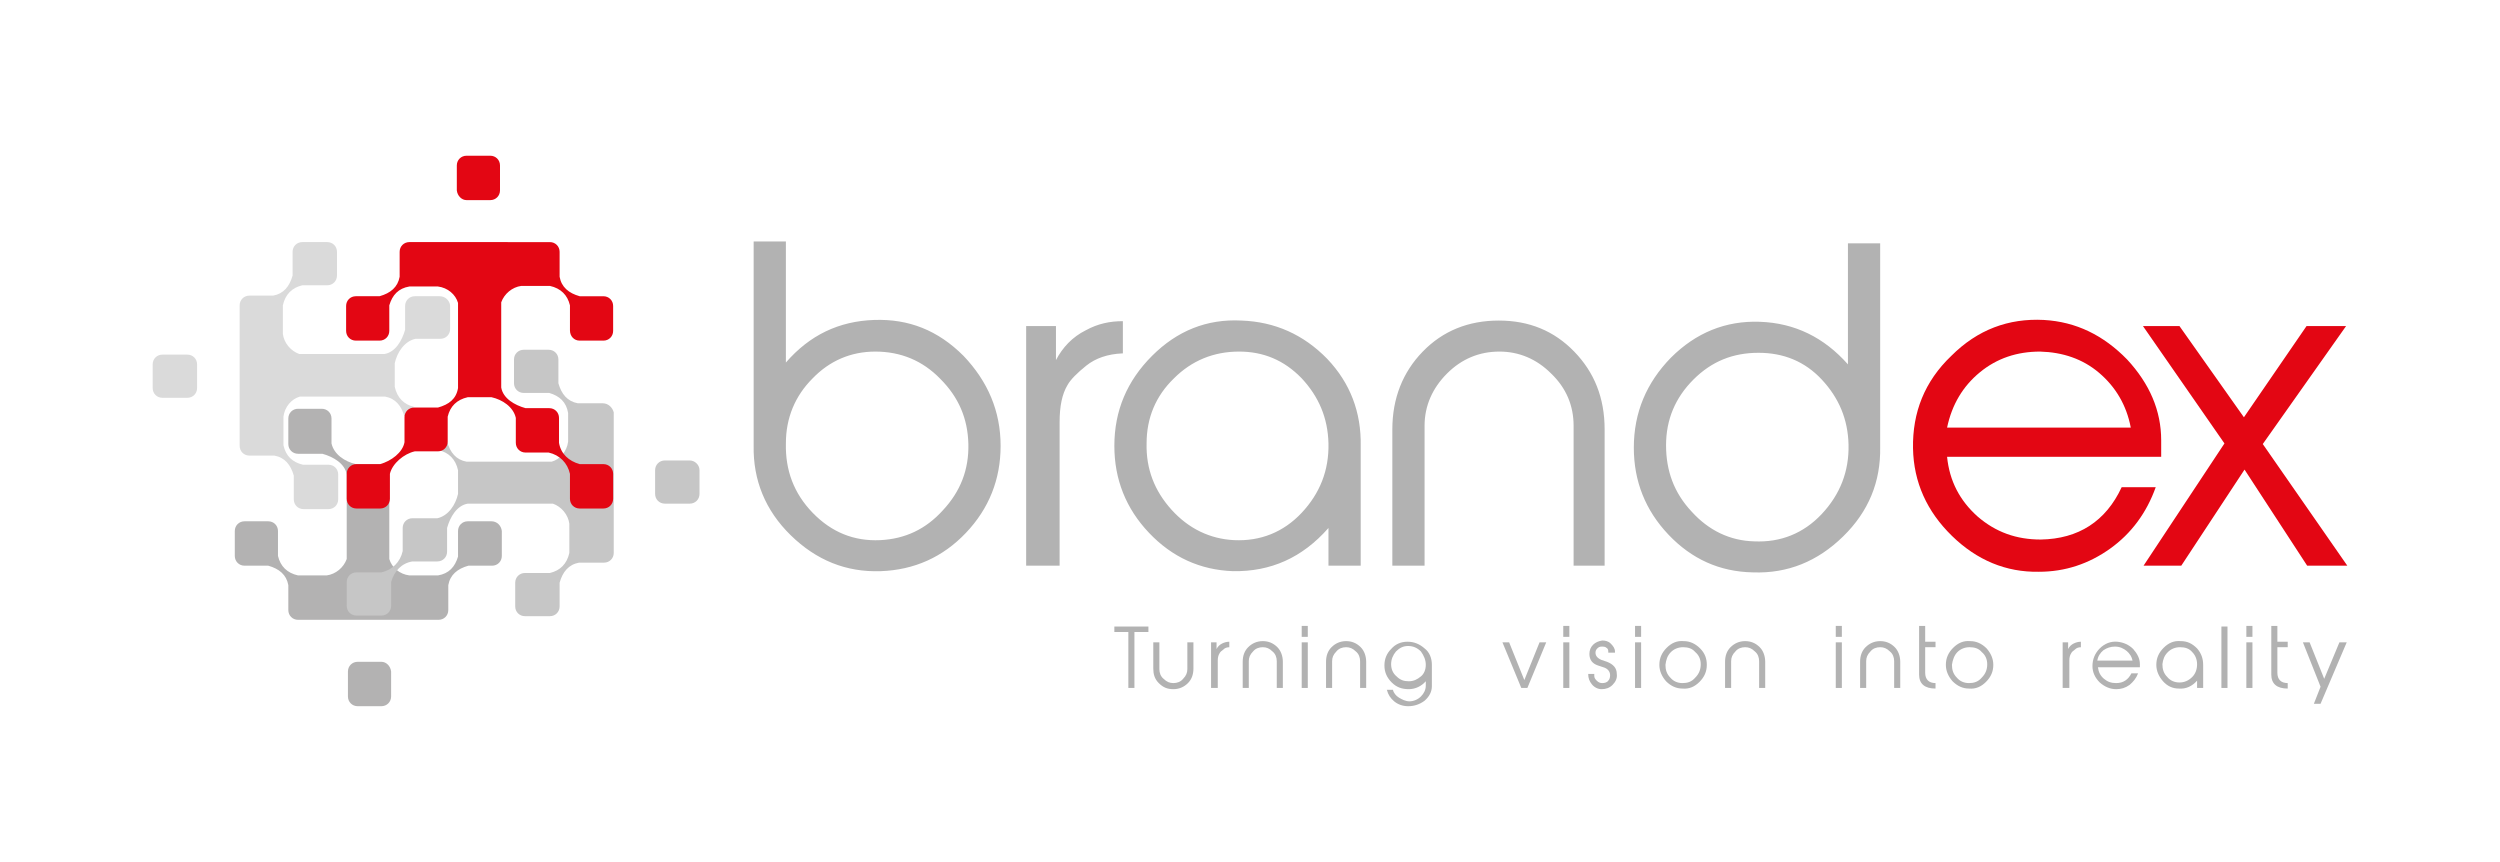 <?xml version="1.0" encoding="UTF-8"?> <!-- Generator: Adobe Illustrator 23.0.3, SVG Export Plug-In . SVG Version: 6.00 Build 0) --> <svg xmlns="http://www.w3.org/2000/svg" xmlns:xlink="http://www.w3.org/1999/xlink" id="Layer_1" x="0px" y="0px" viewBox="0 0 411 141.7" style="enable-background:new 0 0 411 141.7;" xml:space="preserve"> <style type="text/css"> .st0{fill-rule:evenodd;clip-rule:evenodd;fill:#DADADA;} .st1{fill-rule:evenodd;clip-rule:evenodd;fill:#B2B2B2;} .st2{fill-rule:evenodd;clip-rule:evenodd;fill:#C6C6C6;} .st3{fill-rule:evenodd;clip-rule:evenodd;fill:#E30613;} .st4{fill:#B2B2B2;} .st5{fill:#E30613;} .st6{fill-rule:evenodd;clip-rule:evenodd;fill:#B3B2B2;} .st7{fill:#C6C6C6;} </style> <g> <g> <path class="st0" d="M30.8,58.3h-4.1c-0.9,0-1.6,0.7-1.6,1.6v3.9c0,0.9,0.7,1.6,1.6,1.6h4.1c0.9,0,1.6-0.7,1.6-1.6v-3.9 C32.4,59,31.7,58.3,30.8,58.3z"></path> <path class="st0" d="M72.3,48.7h-4.1c-0.9,0-1.6,0.7-1.6,1.6v3.9c-0.5,1.8-1.6,3.7-3.4,4h-2.5h-1.6h-9.9c-1.4-0.5-2.5-1.8-2.7-3.3 v-0.8v-2.4v-1.5c0.4-1.8,1.5-2.9,3.2-3.3h4.1c0.9,0,1.6-0.7,1.6-1.6v-3.9c0-0.9-0.7-1.6-1.6-1.6h-4.1c-0.9,0-1.6,0.7-1.6,1.6v3.9 c-0.5,1.8-1.5,3-3.2,3.3H41c-0.9,0-1.6,0.7-1.6,1.6v1.5v2.4v15.2v2v2c0,0.9,0.7,1.6,1.6,1.6h4.1c1.7,0.3,2.7,1.5,3.2,3.3v3.9 c0,0.9,0.7,1.6,1.6,1.6h4.1c0.9,0,1.6-0.7,1.6-1.6V78c0-0.9-0.7-1.6-1.6-1.6h-4.1c0,0-0.1,0-0.1,0C48.1,76,47,75,46.6,73.2v-2v-2 v-0.7c0.2-1.6,1.3-2.9,2.7-3.3h9.9h1.6h2.5c1.7,0.3,2.7,1.5,3.2,3.3l1.6-1.6c-1.7-0.4-2.8-1.5-3.2-3.3v-3.9c0.4-1.8,1.6-3.6,3.4-4 h4.1c0.9,0,1.6-0.7,1.6-1.6v-3.9C73.9,49.4,73.2,48.7,72.3,48.7z"></path> </g> <g> <path class="st6" d="M62.7,108.8h-3.9c-0.9,0-1.6,0.7-1.6,1.6v4.1c0,0.9,0.7,1.6,1.6,1.6h3.9c0.9,0,1.6-0.7,1.6-1.6v-4.1 C64.2,109.5,63.5,108.8,62.7,108.8z"></path> <path class="st6" d="M80.8,85.7h-3.9c-0.9,0-1.6,0.7-1.6,1.6v4.1c0,0,0,0.1,0,0.1c-0.5,1.7-1.5,2.8-3.3,3.1h-2h-2h-0.7 c-1.6-0.2-2.9-1.3-3.3-2.7V82v-1.6v-2.5c0-0.9-0.7-1.6-1.6-1.6h-3.9c-1.8-0.4-3.6-1.6-4-3.4v-4.1c0-0.9-0.7-1.6-1.6-1.6h-3.9 c-0.9,0-1.6,0.7-1.6,1.6V73c0,0.9,0.7,1.6,1.6,1.6H53c1.8,0.5,3.7,1.6,4,3.4v2.5V82v9.9c-0.5,1.4-1.8,2.5-3.3,2.7h-0.8h-2.4H49 c-1.8-0.4-2.9-1.5-3.3-3.2v-4.1c0-0.9-0.7-1.6-1.6-1.6h-3.9c-0.9,0-1.6,0.7-1.6,1.6v4.1c0,0.9,0.7,1.6,1.6,1.6h3.9 c1.8,0.5,3,1.5,3.3,3.2v4.1c0,0.9,0.7,1.6,1.6,1.6h1.5h2.4h15.2h2h2c0.9,0,1.6-0.7,1.6-1.6v-4.1c0.3-1.7,1.5-2.7,3.3-3.2h3.9 c0.9,0,1.6-0.7,1.6-1.6v-4.1C82.4,86.4,81.7,85.7,80.8,85.7z"></path> </g> <g> <path class="st2" d="M113.4,75.7h-4.1c-0.9,0-1.6,0.7-1.6,1.6v3.9c0,0.9,0.7,1.6,1.6,1.6h4.1c0.9,0,1.6-0.7,1.6-1.6v-3.9 C115,76.4,114.2,75.7,113.4,75.7z"></path> <path class="st2" d="M99.1,66.3h-4.1c-1.7-0.3-2.7-1.5-3.2-3.3v-3.9c0-0.9-0.7-1.6-1.6-1.6h-4.1c-0.9,0-1.6,0.7-1.6,1.6V63 c0,0.9,0.7,1.6,1.6,1.6h4.1c0,0,0.1,0,0.1,0c1.7,0.5,2.8,1.5,3.1,3.3v2v2v0.7c-0.2,1.6-1.3,2.9-2.7,3.3h-9.9h-1.6h-2.5 c-1.7-0.3-2.7-1.5-3.2-3.3L72.1,74c1.7,0.4,2.8,1.5,3.2,3.3v3.9c-0.4,1.8-1.6,3.6-3.4,4h-4.1c-0.9,0-1.6,0.7-1.6,1.6v3.8 c-0.4,1.8-1.7,3.1-3.5,3.5h-4.1c-0.9,0-1.6,0.7-1.6,1.6v3.9c0,0.9,0.7,1.6,1.6,1.6h4.1c0.9,0,1.6-0.7,1.6-1.6v-3.9 c0.5-1.8,1.7-3.1,3.5-3.4h4.1c0.9,0,1.6-0.7,1.6-1.6v-3.9c0.5-1.8,1.6-3.7,3.4-4h2.5h1.6h9.9c1.4,0.5,2.5,1.8,2.7,3.3V87v2.4v1.5 c-0.4,1.8-1.5,2.9-3.2,3.3h-4.1c-0.9,0-1.6,0.7-1.6,1.6v3.9c0,0.9,0.7,1.6,1.6,1.6h4.1c0.9,0,1.6-0.7,1.6-1.6v-3.9 c0.5-1.8,1.5-3,3.2-3.3h4.1c0.9,0,1.6-0.7,1.6-1.6v-1.5V87V71.8v-2v-2C100.7,67,100,66.3,99.1,66.3z"></path> </g> <g> <path class="st3" d="M76.7,32.9h3.9c0.9,0,1.6-0.7,1.6-1.6v-4.1c0-0.9-0.7-1.6-1.6-1.6h-3.9c-0.9,0-1.6,0.7-1.6,1.6v4.1 C75.2,32.2,75.9,32.9,76.7,32.9z"></path> <path class="st3" d="M95.3,56h3.9c0.9,0,1.6-0.7,1.6-1.6v-4.1c0-0.9-0.7-1.6-1.6-1.6h-3.9c-1.8-0.5-3-1.5-3.3-3.2v-4.1 c0-0.9-0.7-1.6-1.6-1.6h-1.5h-2.4H71.3h-2h-2c-0.9,0-1.6,0.7-1.6,1.6v4.1c-0.3,1.7-1.5,2.7-3.3,3.2h-3.9c-0.9,0-1.6,0.7-1.6,1.6 v4.1c0,0.9,0.7,1.6,1.6,1.6h3.9c0.9,0,1.6-0.7,1.6-1.6v-4.1c0,0,0-0.1,0-0.1c0.5-1.7,1.5-2.8,3.3-3.1h2h2H72 c1.6,0.2,2.9,1.3,3.3,2.7v9.9v1.6v2.5C75,65.6,73.8,66.5,72,67h-3.9c-0.9,0-1.6,0.7-1.6,1.6v4.1c0,0,0,0,0,0 c-0.3,1.7-2.2,3.1-4,3.6h-3.9c-0.9,0-1.6,0.7-1.6,1.6V82c0,0.9,0.7,1.6,1.6,1.6h3.9c0.9,0,1.6-0.7,1.6-1.6v-4.1 c0.4-1.7,2.3-3.3,4.1-3.7H72c0.9,0,1.6-0.7,1.6-1.6v-4.1c0.4-1.7,1.5-2.8,3.3-3.2h3.9c1.8,0.4,3.6,1.6,4,3.4v4.1 c0,0.9,0.7,1.6,1.6,1.6h3.8c1.8,0.4,3.1,1.7,3.5,3.5V82c0,0.9,0.7,1.6,1.6,1.6h3.9c0.9,0,1.6-0.7,1.6-1.6v-4.1 c0-0.9-0.7-1.6-1.6-1.6h-3.9c-1.8-0.5-3.1-1.7-3.4-3.5v-4.1c0-0.9-0.7-1.6-1.6-1.6h-3.9c-1.8-0.5-3.7-1.6-4-3.4v-2.5v-1.6v-9.9 c0.5-1.4,1.8-2.5,3.3-2.7h0.8h2.4h1.5c1.8,0.4,2.9,1.5,3.3,3.2v4.1C93.7,55.3,94.4,56,95.3,56z"></path> </g> <path class="st4" d="M303.9,73.1c-0.1-4.2-1.6-7.7-4.4-10.7c-2.8-3-6.3-4.4-10.4-4.4c-4.2,0-7.7,1.4-10.7,4.4 c-3,3-4.5,6.6-4.5,10.8c0,4.2,1.3,7.8,4.2,10.9c2.8,3.1,6.3,4.8,10.3,4.9c4.3,0.2,8.1-1.3,11.1-4.5C302.5,81.3,304,77.5,303.9,73.1 M309.1,73.5c0.1,5.7-1.9,10.6-6.1,14.7c-4.2,4.1-9.1,6.1-14.8,5.9c-5.5-0.1-10.1-2.2-13.9-6.2c-3.8-4-5.7-8.8-5.7-14.3 c0-5.8,2.1-10.7,6.1-14.8c4.1-4.1,9-6.1,14.6-5.9c5.8,0.2,10.6,2.6,14.5,7V40h5.3V73.5z M264,93h-5.3V70c0-3.3-1.2-6.2-3.7-8.6 c-2.4-2.4-5.3-3.6-8.5-3.6c-3.3,0-6.2,1.2-8.6,3.6c-2.4,2.4-3.7,5.3-3.7,8.6v23h-5.3V70.6c0-5.1,1.7-9.4,5-12.8 c3.3-3.4,7.5-5.1,12.5-5.1c5,0,9.1,1.7,12.4,5.1c3.3,3.4,5,7.6,5,12.8V93z M218.4,72.9c-0.1-4.2-1.6-7.7-4.4-10.7 c-2.9-3-6.3-4.4-10.3-4.4c-4.2,0-7.8,1.5-10.7,4.4c-3,2.9-4.5,6.5-4.5,10.7c-0.1,4.2,1.3,7.8,4.1,10.9c2.8,3.1,6.3,4.8,10.3,5 c4.3,0.2,8.1-1.3,11.1-4.5C217,81.1,218.5,77.3,218.4,72.9z M223.7,73.3v0.3V93h-5.3v-6.2c-4.3,4.9-9.5,7.2-15.7,7.1 c-5.4-0.2-10-2.3-13.8-6.3c-3.8-4-5.7-8.8-5.7-14.3c0-5.8,2.1-10.7,6.2-14.8c4.1-4.1,9-6.1,14.7-5.8c5.5,0.2,10.2,2.3,14.1,6.3 C222,63,223.8,67.8,223.7,73.3z M184.5,58.1c-2.4,0.1-4.4,0.8-5.9,2c-1.5,1.2-2.6,2.3-3.1,3.2c-0.9,1.5-1.3,3.5-1.3,6.1V93h-5.5 V53.6h4.9v5.6c1.1-2.1,2.7-3.8,4.9-4.9c2-1.1,4-1.5,6.1-1.5V58.1z M159.2,73c-0.1-4.2-1.6-7.7-4.6-10.7c-2.9-3-6.5-4.5-10.7-4.5 c-4,0-7.5,1.5-10.3,4.4c-2.9,2.9-4.4,6.5-4.4,10.7c-0.1,4.4,1.3,8.2,4.4,11.4c3.1,3.2,6.8,4.7,11.1,4.5c4.1-0.2,7.5-1.8,10.3-4.9 C157.9,80.8,159.3,77.2,159.2,73z M164.5,73.3c0,5.5-1.9,10.3-5.7,14.3c-3.8,4-8.5,6.1-14,6.3c-5.7,0.2-10.6-1.8-14.8-5.9 c-4.2-4.1-6.2-9.1-6.1-14.7V73V39.7h5.3v19.9c3.9-4.5,8.7-6.8,14.5-7c5.7-0.2,10.5,1.7,14.7,5.9C162.4,62.7,164.5,67.6,164.5,73.3z "></path> <path class="st5" d="M385.9,93h-6.6l-10.3-15.8L358.6,93h-6.2l13.3-20.1l-13.4-19.3h6l10.6,15l10.3-15h6.5L372,73L385.9,93z M350.3,70.3c-0.7-3.7-2.5-6.7-5.2-9c-2.7-2.3-6-3.4-9.7-3.5c-3.8,0-7.1,1.1-9.9,3.4c-2.8,2.3-4.6,5.3-5.4,9.1H350.3z M355.5,75.1 h-35.4c0.4,4,2.1,7.2,5,9.8c3,2.6,6.4,3.8,10.4,3.8c6.2-0.1,10.7-3,13.3-8.6h5.6c-1.5,4.2-4,7.6-7.5,10.1 c-3.5,2.5-7.4,3.8-11.7,3.8c-5.4,0.1-10.2-1.9-14.3-5.9c-4.1-4-6.3-8.8-6.4-14.4c-0.1-5.9,1.9-11,6.3-15.2 c4.3-4.3,9.4-6.2,15.2-5.9c5.3,0.3,9.8,2.5,13.7,6.5c3.7,4,5.6,8.4,5.6,13.3V75.1z"></path> <g> <path class="st4" d="M188.8,103.9h-2.3v9.2h-1v-9.2h-2.3V103h5.6V103.9z"></path> <path class="st4" d="M196.2,109.9c0,1-0.3,1.8-0.9,2.4c-0.6,0.6-1.4,1-2.4,1c-1,0-1.7-0.3-2.4-1s-0.9-1.5-0.9-2.4v-4.3h1v4.4 c0,0.6,0.2,1.2,0.7,1.6c0.5,0.5,1,0.7,1.6,0.7c0.6,0,1.2-0.2,1.6-0.7c0.5-0.5,0.7-1,0.7-1.6v-4.4h1V109.9z"></path> <path class="st4" d="M202.2,106.4c-0.5,0-0.8,0.1-1.1,0.4c-0.3,0.2-0.5,0.4-0.6,0.6c-0.2,0.3-0.3,0.7-0.3,1.2v4.5h-1.1v-7.5h0.9 v1.1c0.2-0.4,0.5-0.7,0.9-0.9c0.4-0.2,0.8-0.3,1.2-0.3V106.4z"></path> <path class="st4" d="M210.9,113.1h-1v-4.4c0-0.6-0.2-1.2-0.7-1.6c-0.5-0.5-1-0.7-1.6-0.7c-0.6,0-1.2,0.2-1.6,0.7 c-0.5,0.5-0.7,1-0.7,1.6v4.4h-1v-4.3c0-1,0.3-1.8,0.9-2.4c0.6-0.6,1.4-1,2.4-1c0.9,0,1.7,0.3,2.4,1c0.6,0.6,0.9,1.5,0.9,2.4V113.1 z"></path> <path class="st4" d="M215,104.7h-1v-1.8h1V104.7z M215,113.1h-1v-7.5h1V113.1z"></path> <path class="st4" d="M224.6,113.1h-1v-4.4c0-0.6-0.2-1.2-0.7-1.6c-0.5-0.5-1-0.7-1.6-0.7c-0.6,0-1.2,0.2-1.6,0.7 c-0.5,0.5-0.7,1-0.7,1.6v4.4h-1v-4.3c0-1,0.3-1.8,0.9-2.4c0.6-0.6,1.4-1,2.4-1c0.9,0,1.7,0.3,2.4,1c0.6,0.6,0.9,1.5,0.9,2.4V113.1 z"></path> <path class="st4" d="M235.4,109.3v3.5c0,0.9-0.4,1.7-1.2,2.4c-0.8,0.6-1.7,0.9-2.7,0.9c-0.9,0-1.7-0.3-2.3-0.8 c-0.6-0.5-1-1.1-1.2-1.9h1c0.1,0.5,0.5,1,1,1.3s1.1,0.6,1.7,0.6c0.7,0,1.4-0.3,1.9-0.8c0.5-0.5,0.8-1.1,0.8-1.8v-0.7 c-0.7,0.8-1.7,1.3-2.8,1.3c-1.1,0-2-0.3-2.8-1.1s-1.2-1.7-1.2-2.8c0-1.1,0.4-2,1.1-2.7c0.7-0.8,1.6-1.2,2.7-1.2 c1.1,0,2,0.4,2.8,1.1C235,107.2,235.4,108.2,235.4,109.3z M234.4,109.3c0-0.8-0.3-1.5-0.8-2.2c-0.6-0.6-1.3-0.9-2.1-0.9 c-0.8,0-1.4,0.3-2,0.9c-0.5,0.6-0.8,1.3-0.8,2.1c0,0.8,0.3,1.5,0.9,2c0.6,0.6,1.2,0.8,2,0.8c0.8,0,1.4-0.3,2-0.8 C234.1,110.8,234.4,110.1,234.4,109.3z"></path> <path class="st4" d="M254.2,105.6l-3.1,7.5h-1l-3.1-7.5h1.1l2.5,6.2l2.5-6.2H254.2z"></path> <path class="st4" d="M258,104.7h-1v-1.8h1V104.7z M258,113.1h-1v-7.5h1V113.1z"></path> <path class="st4" d="M265.8,110.8c0.1,0.7-0.2,1.3-0.7,1.8c-0.5,0.5-1.1,0.7-1.8,0.7c-0.6,0-1.2-0.3-1.6-0.8 c-0.4-0.5-0.6-1-0.6-1.7h1v0.3c0,0.3,0.1,0.5,0.4,0.8c0.3,0.3,0.6,0.4,0.9,0.4c0.4,0,0.8-0.1,1-0.4c0.2-0.2,0.3-0.5,0.3-0.9 c0-0.6-0.4-1.1-1.1-1.3l-0.9-0.3c-0.9-0.3-1.4-0.9-1.4-1.9c0-0.6,0.2-1.1,0.6-1.5c0.4-0.4,0.9-0.6,1.5-0.7c0.5,0,1,0.1,1.4,0.5 c0.4,0.4,0.7,0.8,0.7,1.3v0.2h-1.1v-0.2c0-0.3-0.1-0.5-0.3-0.6c-0.2-0.2-0.5-0.2-0.8-0.2c-0.3,0-0.5,0.1-0.7,0.3 c-0.2,0.2-0.3,0.4-0.3,0.7c0,0.5,0.3,0.9,1,1.2l0.9,0.3C265.2,109.2,265.8,109.8,265.8,110.8z"></path> <path class="st4" d="M269.8,104.7h-1v-1.8h1V104.7z M269.8,113.1h-1v-7.5h1V113.1z"></path> <path class="st4" d="M280.6,109.3c0,1.1-0.4,2-1.2,2.8c-0.8,0.8-1.7,1.2-2.8,1.1c-1,0-1.9-0.4-2.7-1.2c-0.7-0.8-1.1-1.7-1.1-2.7 c0-1.1,0.4-2,1.2-2.8c0.8-0.8,1.7-1.2,2.8-1.1c1,0,1.9,0.4,2.7,1.2S280.6,108.3,280.6,109.3z M279.6,109.2c0-0.8-0.3-1.5-0.9-2 c-0.5-0.6-1.2-0.8-2-0.8c-0.8,0-1.5,0.3-2,0.8c-0.6,0.6-0.8,1.3-0.9,2.1c0,0.8,0.2,1.5,0.8,2.1c0.5,0.6,1.2,0.9,2,0.9 c0.8,0,1.5-0.2,2.1-0.9C279.3,110.8,279.6,110.1,279.6,109.2z"></path> <path class="st4" d="M290.2,113.1h-1v-4.4c0-0.6-0.2-1.2-0.7-1.6c-0.5-0.5-1-0.7-1.6-0.7c-0.6,0-1.2,0.2-1.6,0.7 c-0.5,0.5-0.7,1-0.7,1.6v4.4h-1v-4.3c0-1,0.3-1.8,0.9-2.4c0.6-0.6,1.4-1,2.4-1c0.9,0,1.7,0.3,2.4,1c0.6,0.6,0.9,1.5,0.9,2.4V113.1 z"></path> <path class="st4" d="M302.8,104.7h-1v-1.8h1V104.7z M302.8,113.1h-1v-7.5h1V113.1z"></path> <path class="st4" d="M312.4,113.1h-1v-4.4c0-0.6-0.2-1.2-0.7-1.6c-0.5-0.5-1-0.7-1.6-0.7c-0.6,0-1.2,0.2-1.6,0.7 c-0.5,0.5-0.7,1-0.7,1.6v4.4h-1v-4.3c0-1,0.3-1.8,0.9-2.4c0.6-0.6,1.4-1,2.4-1c0.9,0,1.7,0.3,2.4,1c0.6,0.6,0.9,1.5,0.9,2.4V113.1 z"></path> <path class="st4" d="M318.2,113.2c-1.8,0-2.7-0.8-2.7-2.3v-8h1v2.6h1.7v0.9h-1.7v4.2c0,1.1,0.6,1.7,1.7,1.7V113.2z"></path> <path class="st4" d="M327.7,109.3c0,1.1-0.4,2-1.2,2.8c-0.8,0.8-1.7,1.2-2.8,1.1c-1,0-1.9-0.4-2.7-1.2c-0.7-0.8-1.1-1.7-1.1-2.7 c0-1.1,0.4-2,1.2-2.8c0.8-0.8,1.7-1.2,2.8-1.1c1,0,1.9,0.4,2.7,1.2C327.3,107.4,327.7,108.3,327.7,109.3z M326.7,109.2 c0-0.8-0.3-1.5-0.9-2c-0.5-0.6-1.2-0.8-2-0.8c-0.8,0-1.5,0.3-2,0.8s-0.8,1.3-0.9,2.1c0,0.8,0.2,1.5,0.8,2.1c0.5,0.6,1.2,0.9,2,0.9 c0.8,0,1.5-0.2,2.1-0.9C326.4,110.8,326.7,110.1,326.7,109.2z"></path> <path class="st4" d="M342.2,106.4c-0.5,0-0.8,0.1-1.1,0.4c-0.3,0.2-0.5,0.4-0.6,0.6c-0.2,0.3-0.3,0.7-0.3,1.2v4.5h-1.1v-7.5h0.9 v1.1c0.2-0.4,0.5-0.7,0.9-0.9c0.4-0.2,0.8-0.3,1.2-0.3V106.4z"></path> <path class="st4" d="M351.6,109.7h-6.7c0.1,0.8,0.4,1.4,1,1.9c0.6,0.5,1.2,0.7,2,0.7c1.2,0,2-0.6,2.5-1.6h1.1 c-0.3,0.8-0.8,1.4-1.4,1.9c-0.7,0.5-1.4,0.7-2.2,0.7c-1,0-1.9-0.4-2.7-1.1c-0.8-0.8-1.2-1.7-1.2-2.7c0-1.1,0.4-2.1,1.2-2.9 c0.8-0.8,1.8-1.2,2.9-1.1c1,0.1,1.9,0.5,2.6,1.2c0.7,0.8,1.1,1.6,1.1,2.5V109.7z M350.6,108.7c-0.1-0.7-0.5-1.3-1-1.7 c-0.5-0.4-1.1-0.7-1.9-0.7c-0.7,0-1.3,0.2-1.9,0.6c-0.5,0.4-0.9,1-1,1.7H350.6z"></path> <path class="st4" d="M362.2,109.3L362.2,109.3v3.8h-1v-1.2c-0.8,0.9-1.8,1.4-3,1.3c-1,0-1.9-0.4-2.6-1.2c-0.7-0.8-1.1-1.7-1.1-2.7 c0-1.1,0.4-2,1.2-2.8c0.8-0.8,1.7-1.2,2.8-1.1c1.1,0,1.9,0.4,2.7,1.2C361.9,107.4,362.2,108.3,362.2,109.3z M361.2,109.2 c0-0.8-0.3-1.5-0.8-2c-0.5-0.6-1.2-0.8-2-0.8c-0.8,0-1.5,0.3-2,0.8c-0.6,0.6-0.8,1.2-0.9,2c0,0.8,0.2,1.5,0.8,2.1 c0.5,0.6,1.2,0.9,2,0.9c0.8,0,1.5-0.3,2.1-0.9C360.9,110.8,361.2,110.1,361.2,109.2z"></path> <path class="st4" d="M366.2,113.1h-1v-10.1h1V113.1z"></path> <path class="st4" d="M370.3,104.7h-1v-1.8h1V104.7z M370.3,113.1h-1v-7.5h1V113.1z"></path> <path class="st4" d="M376.1,113.2c-1.8,0-2.7-0.8-2.7-2.3v-8h1v2.6h1.7v0.9h-1.7v4.2c0,1.1,0.6,1.7,1.7,1.7V113.2z"></path> <path class="st4" d="M385.8,105.6l-4.3,10.1h-1.1l1.1-2.8l-2.9-7.3h1.1l2.4,6l2.5-6H385.8z"></path> </g> </g> </svg> 
